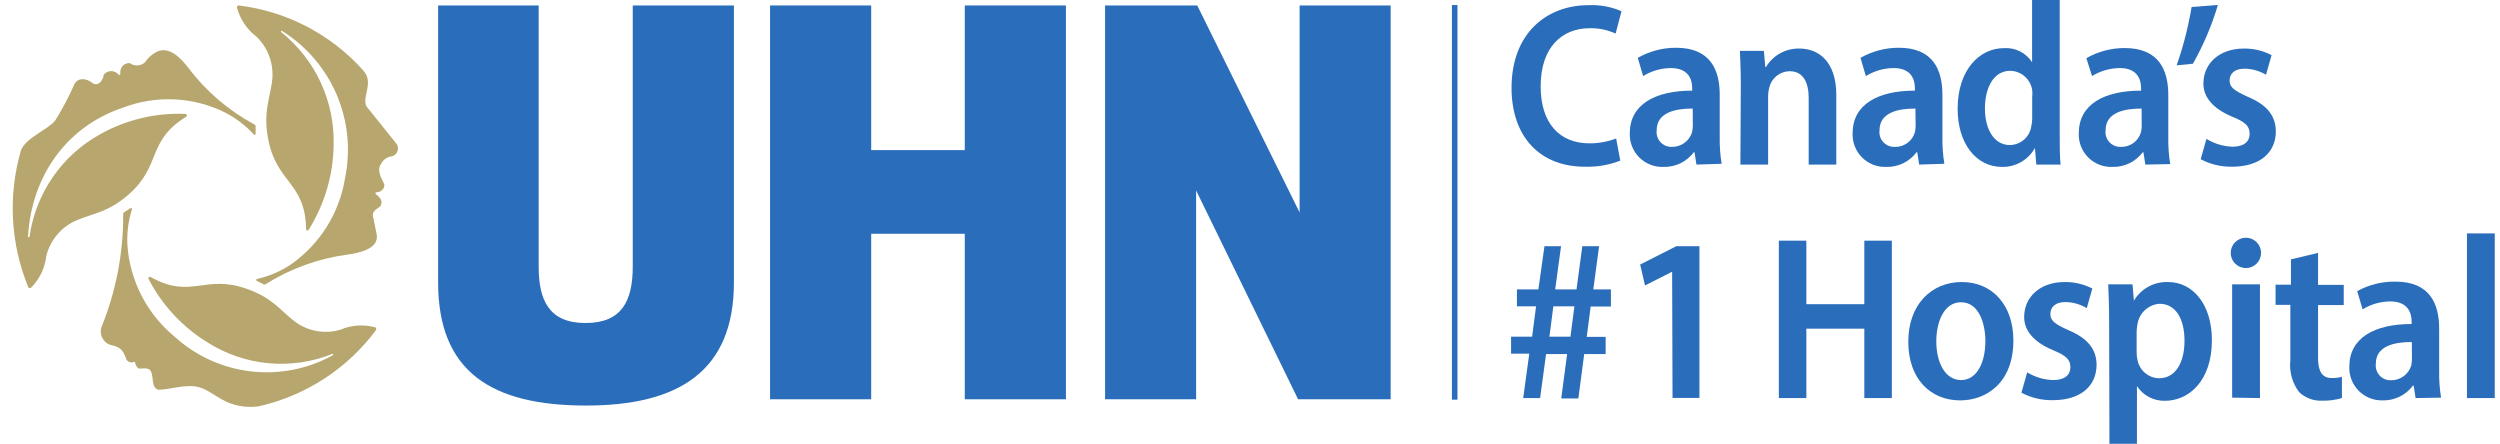 <svg width="169" height="30" viewBox="0 0 169 30" fill="none" xmlns="http://www.w3.org/2000/svg">
<g clip-path="url(#clip0_230_1237)">
<path d="M98.525 0.342H98.148V27.018H98.525V0.342Z" fill="#2A6EBB"/>
<path d="M65.219 26.991V15.803H58.893V26.991H52.055V0.369H58.893V10.148H65.219V0.369H72.057V26.991H65.219Z" fill="#2A6EBB"/>
<path d="M87.751 26.991L80.858 12.877V26.991H74.703V0.369H80.933L87.853 14.361V0.369H94.008V26.991H87.751Z" fill="#2A6EBB"/>
<path d="M42.774 18.005V0.369H49.613V19.093C49.613 25.138 45.824 27.415 39.615 27.415C33.235 27.415 29.617 25.138 29.617 19.093V0.369H36.414V18.005C36.414 20.282 37.098 21.835 39.581 21.835C42.063 21.835 42.774 20.31 42.774 18.005Z" fill="#2A6EBB"/>
<path d="M18.382 5.566C18.204 6.811 17.794 7.618 18.129 9.403C18.696 12.405 20.638 12.295 20.693 15.489C20.692 15.501 20.694 15.514 20.698 15.526C20.703 15.538 20.71 15.548 20.719 15.557C20.728 15.566 20.739 15.572 20.751 15.575C20.764 15.579 20.776 15.58 20.789 15.578C20.806 15.578 20.823 15.572 20.838 15.563C20.853 15.553 20.864 15.539 20.871 15.523C21.94 13.813 22.522 11.843 22.553 9.827C22.596 8.362 22.298 6.908 21.682 5.579C21.066 4.249 20.149 3.081 19.004 2.168C18.996 2.158 18.992 2.146 18.992 2.133C18.992 2.121 18.996 2.109 19.004 2.099C19.014 2.09 19.028 2.084 19.042 2.084C19.056 2.084 19.069 2.09 19.079 2.099C20.716 3.124 22.001 4.626 22.76 6.402C23.519 8.178 23.716 10.144 23.326 12.035C23.138 13.213 22.713 14.339 22.077 15.348C21.441 16.356 20.607 17.226 19.626 17.903C18.935 18.355 18.169 18.679 17.363 18.86C17.308 18.86 17.308 18.97 17.363 18.99C17.418 19.011 17.664 19.134 17.8 19.209C17.823 19.227 17.85 19.237 17.879 19.237C17.908 19.237 17.936 19.227 17.958 19.209C19.632 18.159 21.511 17.478 23.47 17.212C24.153 17.123 25.644 16.863 25.466 15.844C25.364 15.427 25.323 15.072 25.22 14.668C25.117 14.265 25.507 14.114 25.706 13.95C25.918 13.615 25.706 13.362 25.439 13.15C25.343 13.082 25.357 13.013 25.439 13C25.767 13 26.041 12.712 25.972 12.459C25.904 12.206 25.377 11.57 25.788 11.03C25.856 10.904 25.954 10.797 26.073 10.717C26.192 10.637 26.329 10.588 26.471 10.572C26.556 10.553 26.636 10.514 26.703 10.458C26.77 10.403 26.823 10.332 26.858 10.252C26.892 10.172 26.908 10.085 26.902 9.998C26.897 9.911 26.871 9.827 26.827 9.751C26.082 8.808 25.521 8.131 24.776 7.194C24.434 6.51 25.336 5.58 24.523 4.725C22.346 2.308 19.368 0.761 16.139 0.369C16.105 0.371 16.074 0.385 16.051 0.41C16.028 0.434 16.016 0.466 16.016 0.499C16.221 1.288 16.686 1.984 17.335 2.475C17.744 2.87 18.052 3.356 18.234 3.894C18.416 4.431 18.467 5.005 18.382 5.566Z" fill="#B7A66D"/>
<path d="M25.423 22.3C25.436 22.27 25.438 22.236 25.428 22.204C25.418 22.173 25.397 22.146 25.369 22.129C24.59 21.912 23.76 21.968 23.016 22.286C22.475 22.448 21.904 22.475 21.35 22.367C20.796 22.258 20.276 22.017 19.836 21.664C18.858 20.884 18.359 20.112 16.677 19.523C13.819 18.511 12.943 20.269 10.174 18.723C10.163 18.716 10.151 18.711 10.139 18.709C10.126 18.707 10.113 18.708 10.101 18.711C10.089 18.714 10.077 18.72 10.067 18.728C10.057 18.736 10.05 18.746 10.044 18.758C10.034 18.773 10.029 18.791 10.029 18.809C10.029 18.827 10.034 18.845 10.044 18.86C10.969 20.645 12.367 22.14 14.085 23.182C15.322 23.954 16.722 24.425 18.174 24.556C19.625 24.686 21.088 24.474 22.442 23.934C22.446 23.93 22.452 23.926 22.457 23.924C22.463 23.921 22.47 23.92 22.476 23.92C22.482 23.92 22.489 23.921 22.495 23.924C22.5 23.926 22.506 23.93 22.51 23.934C22.518 23.945 22.523 23.958 22.523 23.972C22.523 23.985 22.518 23.999 22.51 24.009C20.817 24.947 18.872 25.33 16.95 25.104C15.028 24.878 13.225 24.055 11.794 22.751C10.876 21.993 10.121 21.057 9.575 19.999C9.028 18.942 8.702 17.784 8.615 16.597C8.566 15.766 8.67 14.934 8.922 14.142C8.925 14.127 8.924 14.112 8.917 14.098C8.911 14.085 8.901 14.074 8.887 14.067C8.874 14.06 8.859 14.058 8.845 14.06C8.83 14.062 8.816 14.069 8.806 14.08L8.396 14.347C8.37 14.36 8.349 14.381 8.337 14.407C8.325 14.433 8.321 14.462 8.327 14.49C8.343 17.091 7.848 19.67 6.871 22.081C6.809 22.248 6.796 22.429 6.832 22.603C6.869 22.777 6.953 22.937 7.076 23.066C7.37 23.387 7.63 23.298 7.992 23.49C8.355 23.681 8.464 24.085 8.553 24.317C8.606 24.396 8.685 24.454 8.776 24.482C8.867 24.509 8.965 24.504 9.052 24.468C9.075 24.462 9.098 24.462 9.121 24.468C9.141 24.637 9.224 24.794 9.353 24.905C9.463 24.96 10.037 24.782 10.181 25.076C10.427 25.473 10.181 26.164 10.694 26.348C11.432 26.348 12.389 25.999 13.237 26.129C14.085 26.259 14.749 27.005 15.645 27.292C16.242 27.496 16.88 27.555 17.505 27.463C20.675 26.746 23.485 24.917 25.423 22.307" fill="#B7A66D"/>
<path d="M1.914 19.428C1.934 19.454 1.962 19.472 1.993 19.478C2.025 19.484 2.058 19.479 2.085 19.462C2.666 18.891 3.033 18.138 3.125 17.329C3.255 16.776 3.518 16.263 3.889 15.833C4.261 15.403 4.73 15.069 5.258 14.86C6.407 14.388 7.31 14.34 8.678 13.164C10.961 11.167 9.895 9.526 12.61 7.878C12.625 7.86 12.633 7.837 12.633 7.813C12.633 7.789 12.625 7.766 12.61 7.748C12.6 7.733 12.587 7.721 12.571 7.712C12.556 7.704 12.538 7.7 12.521 7.7C10.519 7.617 8.533 8.091 6.783 9.068C5.502 9.771 4.403 10.764 3.572 11.966C2.741 13.168 2.201 14.548 1.996 15.995C1.995 16.008 1.988 16.021 1.978 16.029C1.968 16.038 1.955 16.043 1.942 16.043C1.935 16.043 1.928 16.042 1.922 16.039C1.915 16.036 1.91 16.032 1.905 16.027C1.901 16.021 1.897 16.015 1.895 16.009C1.893 16.002 1.893 15.995 1.894 15.988C2.133 11.885 4.506 8.555 8.295 7.283C9.408 6.855 10.597 6.663 11.789 6.718C12.98 6.773 14.146 7.075 15.215 7.604C15.95 7.984 16.613 8.491 17.171 9.102C17.182 9.111 17.195 9.116 17.209 9.117C17.224 9.118 17.238 9.114 17.25 9.107C17.262 9.099 17.271 9.088 17.277 9.075C17.282 9.062 17.283 9.047 17.28 9.034C17.28 8.856 17.28 8.699 17.28 8.541C17.281 8.513 17.272 8.485 17.256 8.462C17.24 8.439 17.218 8.421 17.191 8.411C15.446 7.47 13.923 6.164 12.726 4.582C12.295 4.014 11.42 3.023 10.531 3.536C10.233 3.701 9.98 3.936 9.792 4.219C9.654 4.342 9.479 4.413 9.295 4.422C9.11 4.431 8.929 4.376 8.78 4.267C8.69 4.26 8.6 4.273 8.516 4.306C8.432 4.338 8.356 4.389 8.295 4.455C8.233 4.521 8.187 4.599 8.16 4.685C8.132 4.771 8.125 4.862 8.137 4.951C8.137 5.054 8.055 5.095 8.021 5.054C7.961 4.977 7.884 4.915 7.796 4.872C7.709 4.829 7.612 4.807 7.515 4.807C7.417 4.807 7.321 4.829 7.234 4.872C7.146 4.915 7.069 4.977 7.009 5.054C7.009 5.293 6.701 5.895 6.277 5.628C5.792 5.245 5.265 5.259 5.033 5.683C4.661 6.535 4.227 7.358 3.733 8.145C3.234 8.774 1.682 9.341 1.408 10.196C0.529 13.245 0.71 16.502 1.921 19.435" fill="#B7A66D"/>
<path d="M109.531 10.859C108.769 11.157 107.955 11.296 107.138 11.27C104.04 11.27 102.18 9.184 102.18 5.936C102.18 2.257 104.546 0.349 107.391 0.349C108.153 0.315 108.913 0.455 109.613 0.759L109.216 2.27C108.668 2.018 108.069 1.894 107.466 1.908C105.606 1.908 104.149 3.173 104.149 5.84C104.149 8.336 105.428 9.69 107.452 9.69C108.067 9.691 108.676 9.58 109.251 9.362L109.531 10.859Z" fill="#2A6EBB"/>
<path d="M114.68 11.126L114.55 10.292H114.502C114.264 10.609 113.954 10.865 113.597 11.038C113.24 11.21 112.847 11.294 112.45 11.283C112.149 11.295 111.848 11.244 111.567 11.134C111.286 11.024 111.031 10.857 110.817 10.644C110.603 10.431 110.436 10.177 110.325 9.896C110.214 9.615 110.163 9.315 110.173 9.013C110.173 7.057 111.883 6.127 114.393 6.127V5.97C114.393 5.382 114.153 4.602 112.956 4.602C112.292 4.605 111.641 4.792 111.076 5.143L110.713 3.912C111.5 3.462 112.392 3.226 113.298 3.228C115.623 3.228 116.253 4.725 116.253 6.401V9.259C116.242 9.866 116.285 10.473 116.382 11.071L114.68 11.126ZM114.427 7.338C113.271 7.338 111.992 7.591 111.992 8.808C111.974 8.951 111.988 9.097 112.032 9.235C112.075 9.372 112.149 9.499 112.246 9.605C112.344 9.712 112.463 9.796 112.597 9.852C112.73 9.908 112.874 9.934 113.018 9.929C113.323 9.934 113.622 9.839 113.869 9.659C114.115 9.479 114.297 9.223 114.386 8.931C114.415 8.792 114.432 8.65 114.434 8.507L114.427 7.338Z" fill="#2A6EBB"/>
<path d="M117.679 5.696C117.679 4.814 117.645 4.117 117.617 3.44H119.238L119.334 4.527H119.381C119.614 4.138 119.945 3.818 120.342 3.6C120.738 3.381 121.186 3.272 121.638 3.282C122.965 3.282 124.134 4.185 124.134 6.421V11.126H122.267V6.626C122.267 5.635 121.939 4.814 120.975 4.814C120.659 4.819 120.353 4.928 120.106 5.125C119.858 5.321 119.683 5.595 119.607 5.902C119.551 6.109 119.523 6.323 119.525 6.538V11.126H117.651L117.679 5.696Z" fill="#2A6EBB"/>
<path d="M129.736 11.126L129.606 10.292H129.558C129.321 10.61 129.01 10.866 128.653 11.039C128.296 11.211 127.903 11.295 127.506 11.283C127.205 11.295 126.905 11.244 126.624 11.134C126.343 11.024 126.088 10.857 125.875 10.644C125.662 10.431 125.495 10.176 125.385 9.895C125.275 9.615 125.224 9.314 125.236 9.013C125.236 7.057 126.939 6.127 129.448 6.127V5.97C129.448 5.382 129.209 4.602 128.012 4.602C127.348 4.606 126.697 4.793 126.132 5.143L125.769 3.912C126.559 3.462 127.452 3.226 128.361 3.228C130.679 3.228 131.308 4.725 131.308 6.401V9.259C131.297 9.866 131.341 10.473 131.438 11.071L129.736 11.126ZM129.483 7.338C128.327 7.338 127.055 7.591 127.055 8.808C127.037 8.951 127.051 9.097 127.094 9.235C127.138 9.372 127.211 9.499 127.309 9.605C127.407 9.712 127.526 9.796 127.659 9.852C127.793 9.908 127.936 9.934 128.081 9.929C128.388 9.941 128.69 9.848 128.938 9.667C129.186 9.486 129.366 9.227 129.448 8.931C129.482 8.792 129.498 8.65 129.496 8.507L129.483 7.338Z" fill="#2A6EBB"/>
<path d="M139.236 0V8.999C139.236 9.738 139.236 10.593 139.297 11.126H137.656L137.56 10.005C137.34 10.4 137.016 10.729 136.624 10.954C136.231 11.179 135.784 11.293 135.331 11.283C133.594 11.283 132.336 9.711 132.336 7.358C132.336 4.732 133.806 3.255 135.461 3.255C135.835 3.228 136.209 3.302 136.545 3.469C136.881 3.636 137.165 3.891 137.369 4.206V0H139.236ZM137.376 6.565C137.394 6.403 137.394 6.241 137.376 6.079C137.32 5.724 137.14 5.4 136.869 5.163C136.598 4.927 136.252 4.794 135.892 4.787C134.77 4.787 134.182 5.922 134.182 7.331C134.182 8.739 134.798 9.806 135.871 9.806C136.223 9.8 136.561 9.67 136.825 9.438C137.089 9.207 137.263 8.889 137.314 8.541C137.357 8.367 137.378 8.187 137.376 8.008V6.565Z" fill="#2A6EBB"/>
<path d="M145.025 11.126L144.895 10.292H144.847C144.61 10.61 144.299 10.866 143.942 11.039C143.585 11.211 143.192 11.295 142.795 11.283C142.494 11.295 142.194 11.244 141.913 11.134C141.632 11.024 141.378 10.857 141.164 10.644C140.951 10.431 140.784 10.176 140.674 9.895C140.564 9.615 140.514 9.314 140.525 9.013C140.525 7.057 142.228 6.127 144.737 6.127V5.97C144.737 5.382 144.498 4.602 143.301 4.602C142.637 4.606 141.986 4.793 141.421 5.143L141.038 3.932C141.827 3.482 142.721 3.246 143.63 3.248C145.948 3.248 146.577 4.746 146.577 6.421V9.28C146.566 9.886 146.609 10.493 146.707 11.092L145.025 11.126ZM144.772 7.338C143.616 7.338 142.337 7.591 142.337 8.808C142.319 8.951 142.333 9.097 142.377 9.235C142.42 9.372 142.494 9.499 142.591 9.605C142.689 9.712 142.808 9.796 142.941 9.852C143.075 9.908 143.219 9.934 143.363 9.929C143.67 9.941 143.972 9.848 144.22 9.667C144.468 9.486 144.648 9.227 144.731 8.931C144.764 8.792 144.78 8.65 144.779 8.507L144.772 7.338Z" fill="#2A6EBB"/>
<path d="M149.931 0.335C149.518 1.718 148.952 3.051 148.242 4.308L147.141 4.417C147.59 3.134 147.929 1.813 148.153 0.472L149.931 0.335Z" fill="#2A6EBB"/>
<path d="M149.155 9.389C149.69 9.716 150.3 9.898 150.927 9.916C151.699 9.916 152.075 9.567 152.075 9.047C152.075 8.528 151.795 8.254 150.906 7.892C149.538 7.324 148.95 6.524 148.95 5.649C148.95 4.281 150.038 3.282 151.686 3.282C152.337 3.272 152.982 3.425 153.559 3.727L153.183 5.054C152.744 4.792 152.244 4.651 151.733 4.643C151.05 4.643 150.721 4.985 150.721 5.443C150.721 5.902 151.036 6.127 151.939 6.538C153.217 7.071 153.833 7.796 153.847 8.869C153.847 10.326 152.759 11.27 150.892 11.27C150.152 11.284 149.42 11.11 148.766 10.764L149.155 9.389Z" fill="#2A6EBB"/>
<path d="M102.969 26.909L103.379 23.907H102.148V22.758H103.571L103.838 20.706H102.545V19.564H103.995L104.405 16.645H105.527L105.13 19.564H106.573L106.963 16.645H108.098L107.708 19.564H108.898V20.72H107.53L107.264 22.772H108.542V23.934H107.093L106.696 26.936H105.54L105.937 23.934H104.515L104.111 26.909H102.969ZM106.163 22.758L106.429 20.706H105.007L104.74 22.758H106.163Z" fill="#2A6EBB"/>
<path d="M113.036 18.368L111.203 19.298L110.875 17.882L113.316 16.645H114.882V26.902H113.063L113.036 18.368Z" fill="#2A6EBB"/>
<path d="M122.11 16.269V20.563H126.028V16.269H127.888V26.909H126.028V22.218H122.11V26.909H120.25V16.269H122.11Z" fill="#2A6EBB"/>
<path d="M136.105 23.011C136.105 25.911 134.245 27.066 132.508 27.066C130.504 27.066 129 25.617 129 23.1C129 20.584 130.566 19.065 132.618 19.065C134.669 19.065 136.105 20.611 136.105 23.011ZM130.894 23.073C130.894 24.495 131.482 25.692 132.57 25.692C133.657 25.692 134.211 24.475 134.211 23.059C134.211 21.869 133.773 20.433 132.57 20.433C131.366 20.433 130.894 21.842 130.894 23.073Z" fill="#2A6EBB"/>
<path d="M137.038 25.172C137.571 25.496 138.179 25.675 138.803 25.692C139.582 25.692 139.958 25.343 139.958 24.823C139.958 24.303 139.671 24.037 138.789 23.674C137.421 23.1 136.833 22.307 136.833 21.431C136.833 20.064 137.92 19.065 139.568 19.065C140.219 19.057 140.862 19.207 141.442 19.503L141.066 20.83C140.627 20.568 140.127 20.427 139.616 20.419C138.932 20.419 138.604 20.768 138.604 21.226C138.604 21.684 138.919 21.91 139.815 22.314C141.1 22.854 141.716 23.579 141.729 24.652C141.729 26.102 140.642 27.052 138.775 27.052C138.035 27.068 137.303 26.894 136.648 26.547L137.038 25.172Z" fill="#2A6EBB"/>
<path d="M142.577 21.733C142.577 20.721 142.543 19.914 142.516 19.223H144.157L144.253 20.324C144.489 19.924 144.83 19.596 145.238 19.375C145.646 19.153 146.107 19.047 146.571 19.066C148.26 19.066 149.525 20.611 149.525 22.991C149.525 25.774 147.945 27.094 146.352 27.094C145.978 27.103 145.608 27.017 145.276 26.843C144.945 26.67 144.663 26.415 144.458 26.102V30H142.598L142.577 21.733ZM144.437 23.784C144.432 23.975 144.453 24.166 144.499 24.352C144.566 24.691 144.747 24.996 145.012 25.218C145.277 25.439 145.61 25.563 145.955 25.569C147.077 25.569 147.672 24.495 147.672 23.032C147.672 21.569 147.09 20.536 145.983 20.536C145.62 20.561 145.277 20.708 145.008 20.953C144.738 21.197 144.559 21.525 144.499 21.883C144.464 22.05 144.444 22.219 144.437 22.389V23.784Z" fill="#2A6EBB"/>
<path d="M152.848 17.096C152.848 17.368 152.74 17.629 152.548 17.821C152.356 18.014 152.095 18.122 151.823 18.122C151.551 18.122 151.29 18.014 151.097 17.821C150.905 17.629 150.797 17.368 150.797 17.096C150.797 16.824 150.905 16.563 151.097 16.371C151.29 16.178 151.551 16.07 151.823 16.07C152.095 16.07 152.356 16.178 152.548 16.371C152.74 16.563 152.848 16.824 152.848 17.096ZM150.893 26.882V19.223H152.773V26.909L150.893 26.882Z" fill="#2A6EBB"/>
<path d="M156.7 17.096V19.257H158.437V20.624H156.7V24.187C156.7 25.124 156.987 25.555 157.63 25.555C157.861 25.558 158.091 25.53 158.314 25.473V26.909C157.886 27.036 157.441 27.096 156.994 27.087C156.705 27.102 156.415 27.057 156.143 26.956C155.872 26.855 155.624 26.699 155.415 26.498C154.955 25.888 154.744 25.125 154.827 24.365V20.611H153.828V19.243H154.868V17.533L156.7 17.096Z" fill="#2A6EBB"/>
<path d="M163.293 26.909L163.163 26.068H163.115C162.878 26.386 162.568 26.643 162.211 26.817C161.854 26.99 161.461 27.076 161.064 27.066C160.764 27.074 160.466 27.02 160.187 26.908C159.909 26.796 159.657 26.628 159.446 26.415C159.235 26.201 159.07 25.947 158.962 25.667C158.853 25.388 158.803 25.089 158.814 24.789C158.814 22.833 160.517 21.903 163.027 21.903V21.746C163.027 21.165 162.787 20.378 161.59 20.378C160.926 20.38 160.276 20.564 159.71 20.912L159.347 19.681C160.141 19.244 161.034 19.023 161.939 19.038C164.257 19.038 164.887 20.535 164.887 22.211V25.062C164.876 25.671 164.919 26.28 165.016 26.881L163.293 26.909ZM163.04 23.12C161.884 23.12 160.606 23.373 160.606 24.584C160.588 24.727 160.601 24.873 160.645 25.01C160.689 25.148 160.762 25.275 160.86 25.381C160.957 25.488 161.077 25.572 161.21 25.628C161.343 25.684 161.487 25.71 161.631 25.705C161.936 25.71 162.234 25.616 162.48 25.437C162.727 25.259 162.909 25.005 162.999 24.714C163.028 24.574 163.044 24.432 163.047 24.29L163.04 23.12Z" fill="#2A6EBB"/>
<path d="M166.766 15.776H168.646V26.909H166.766V15.776Z" fill="#2A6EBB"/>
</g>
<defs>
<clipPath id="clip0_230_1237">
<rect width="167.793" height="30" fill="white" transform="translate(0.852)"/>
</clipPath>
</defs>
</svg>
